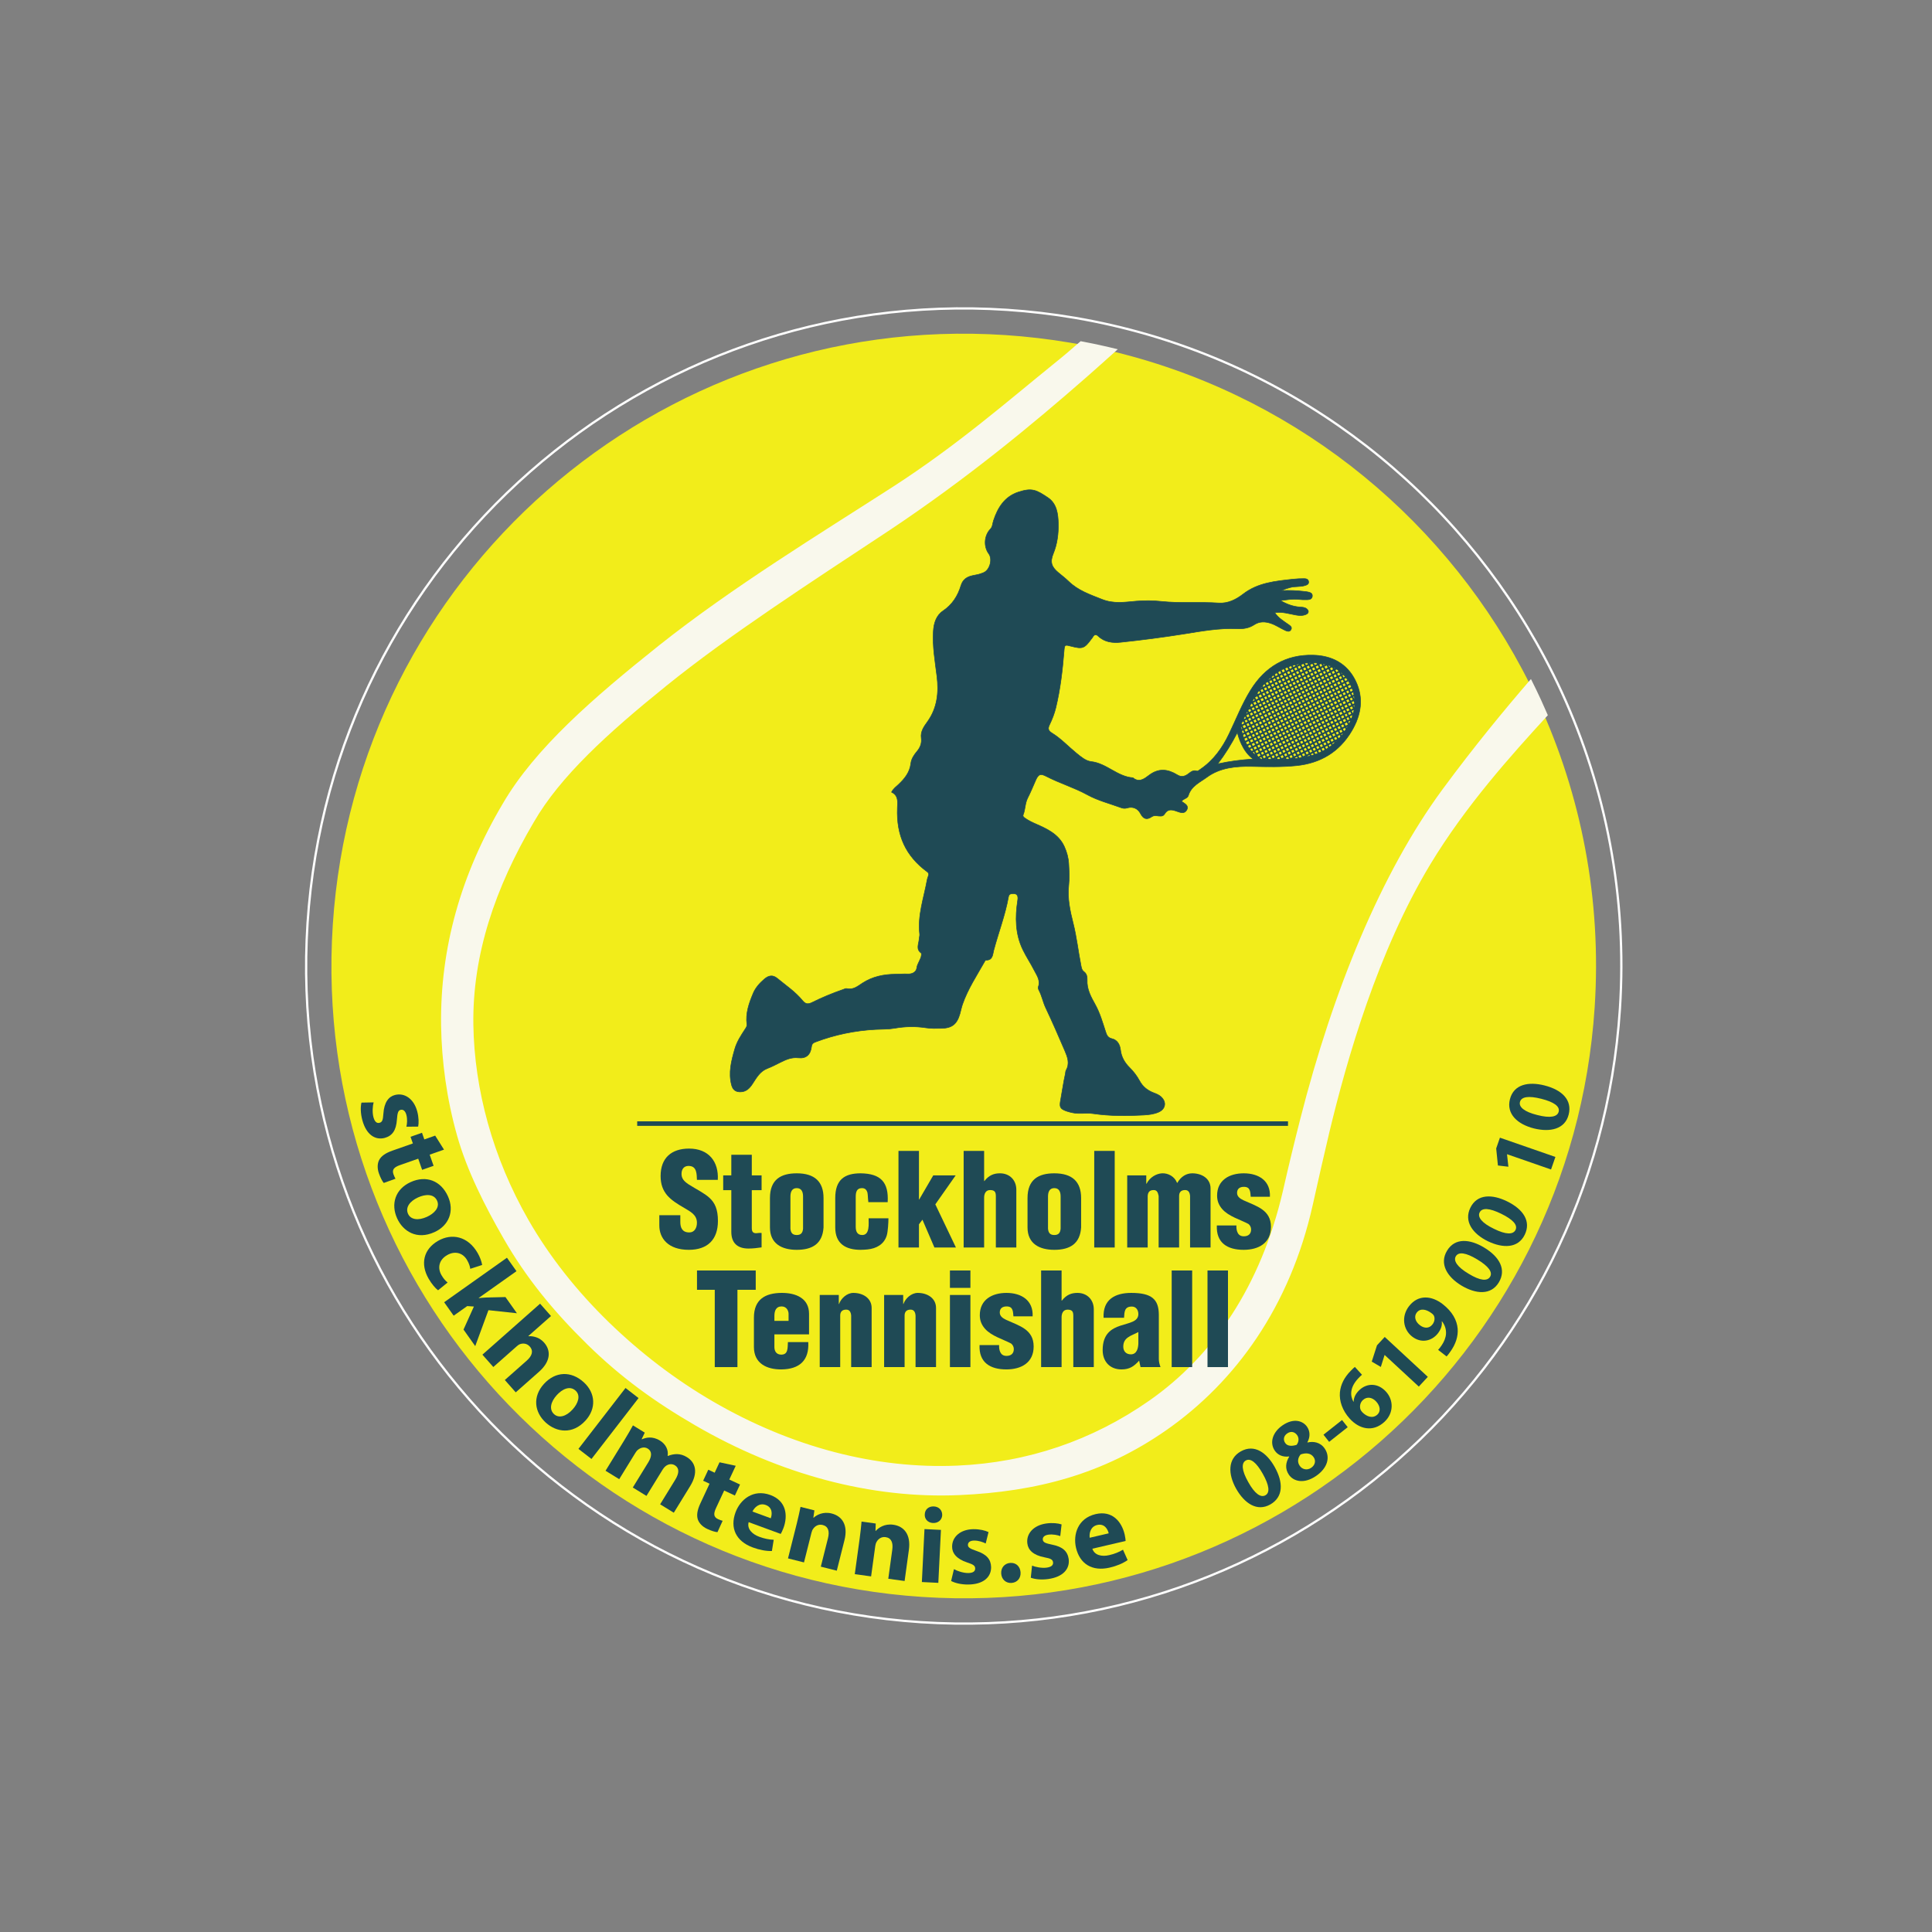<?xml version="1.0" encoding="UTF-8"?>
<svg width="852px" height="852px" viewBox="0 0 852 852" version="1.1" xmlns="http://www.w3.org/2000/svg" xmlns:xlink="http://www.w3.org/1999/xlink">
    <rect x="0" y="0" width="852" height="852" fill="#808080" stroke="none"/>
    <title>Group 6</title>
    <defs>
        <polygon id="path-1" points="0 583 583 583 583 0 0 0"></polygon>
        <polygon id="path-3" points="0 583 583 583 583 0 0 0"></polygon>
        <polygon id="path-5" points="0 583 583 583 583 0 0 0"></polygon>
        <polygon id="path-7" points="0 583 583 583 583 0 0 0"></polygon>
        <polygon id="path-9" points="0 583 583 583 583 0 0 0"></polygon>
        <polygon id="path-11" points="0 583 583 583 583 0 0 0"></polygon>
        <polygon id="path-13" points="0 583 583 583 583 0 0 0"></polygon>
        <polygon id="path-15" points="0 583 583 583 583 0 0 0"></polygon>
        <polygon id="path-17" points="0 583 583 583 583 0 0 0"></polygon>
        <polygon id="path-19" points="0 583 583 583 583 0 0 0"></polygon>
        <polygon id="path-21" points="0 583 583 583 583 0 0 0"></polygon>
        <polygon id="path-23" points="0 583 583 583 583 0 0 0"></polygon>
        <polygon id="path-25" points="0 583 583 583 583 0 0 0"></polygon>
    </defs>
    <g id="Loggor-skönhetsfabriken" stroke="none" stroke-width="1" fill="none" fill-rule="evenodd">
        <g id="Group-6">
            <rect id="Rectangle" x="0" y="0" width="852" height="852"></rect>
            <g id="sthlm-tennis-logo-ny" transform="translate(134, 134)">
                <g id="Group" transform="translate(1, 2)">
                    <path d="M308.247,11.762 C318.018,12.408 327.642,13.541 337.084,15.145 C342.421,16.052 347.702,17.116 352.925,18.316 C433.029,36.761 499.127,89.394 536.278,159.172 C538.854,163.998 541.281,168.913 543.569,173.9 C562.257,214.609 571.376,260.414 568.236,308.247 C558.159,461.914 425.418,578.317 271.763,568.239 C118.094,558.166 1.683,425.423 11.761,271.759 C21.837,118.094 154.584,1.684 308.247,11.762" id="Path" fill="#F2ED1A" fill-rule="nonzero"></path>
                    <path d="M308.977,0.632 C319.138,1.304 329.147,2.482 338.968,4.152 C344.519,5.093 350.011,6.2 355.443,7.449 C438.752,26.633 507.492,81.371 546.129,153.939 C548.807,158.958 551.333,164.069 553.713,169.255 C573.149,211.593 582.632,259.231 579.367,308.976 C568.884,468.79 430.834,589.85 271.033,579.367 C111.219,568.891 -9.848,430.84 0.632,271.03 C11.11,111.216 149.167,-9.848 308.977,0.632 L308.977,0.632 Z" id="Path" stroke="#FEFEFE"></path>
                </g>
                <g id="Group" transform="translate(61, 17)">
                    <path d="M487,164.306 C486.082,162.173 485.14,160.051 484.17,157.945 C482.839,155.052 481.459,152.183 480.031,149.341 C469.305,161.775 455.853,177.984 441.563,197.38 C414.545,234.064 393.295,286.04 378.901,342.572 C376.201,353.149 373.63,363.788 371.202,374.483 C361.427,416.423 340.343,447.332 312.154,467.049 C286.797,484.773 258.249,494.449 227.275,495.823 C191.236,497.422 153.868,487.627 119.213,467.508 C102.512,457.808 87.051,445.962 73.072,432.385 C58.83,418.532 46.829,403.301 37.588,387.203 C21.85,359.736 13.7,329.618 13.25,300.966 C12.782,269.968 22.898,240.307 39.968,211.295 C39.96,211.287 39.981,211.276 39.99,211.267 C39.999,211.259 40.005,211.241 40.014,211.235 C51.683,191.017 72.694,171.916 98.397,151.168 C126.005,128.821 161.606,105.816 197.118,82.334 C231.673,59.307 260.498,35.342 283.738,15.01 C288.471,10.85 292.845,6.936 296.9,3.279 C295.589,2.958 294.273,2.645 292.955,2.342 C289.235,1.488 285.485,0.707 281.709,0 C278.082,3.205 274.135,6.553 269.808,10.021 C249.757,26.23 227.4,45.805 198.95,64.147 C166.747,84.88 128.519,108.164 96.133,133.86 C66.708,157.311 41.303,179.406 27.216,203.551 C8.619,234.895 -0.413,267.338 0.015,301.162 C0.267,316.982 2.479,333.504 7.059,349.681 C11.431,365.164 19.202,380.474 27.545,394.992 C37.462,412.264 49.331,426.795 64.392,441.568 C79.132,456.031 94.068,466.823 111.859,477.147 C149.014,498.72 189.207,509.547 228.131,507.822 C262.018,506.322 291.387,498.617 319.131,479.23 C349.472,457.999 373.433,424.992 383.433,380.215 C385.827,369.479 388.244,358.758 390.776,348.091 C398.6,315.616 412.141,268.424 435.292,229.971 C450.976,203.993 471.085,181.691 487,164.306" id="Path" fill="#F9F8EC" fill-rule="nonzero"></path>
                    <path d="M487,164.306 C486.082,162.173 485.14,160.051 484.17,157.945 C482.839,155.052 481.459,152.183 480.031,149.341 C469.305,161.775 455.853,177.984 441.563,197.38 C414.545,234.064 393.295,286.04 378.901,342.572 C376.201,353.149 373.63,363.788 371.202,374.483 C361.427,416.423 340.343,447.332 312.154,467.049 C286.797,484.773 258.249,494.449 227.275,495.823 C191.236,497.422 153.868,487.627 119.213,467.508 C102.512,457.808 87.051,445.962 73.072,432.385 C58.83,418.532 46.829,403.301 37.588,387.203 C21.85,359.736 13.7,329.618 13.25,300.966 C12.782,269.968 22.898,240.307 39.968,211.295 C39.96,211.287 39.981,211.276 39.99,211.267 C39.999,211.259 40.005,211.241 40.014,211.235 C51.683,191.017 72.694,171.916 98.397,151.168 C126.005,128.821 161.606,105.816 197.118,82.334 C231.673,59.307 260.498,35.342 283.738,15.01 C288.471,10.85 292.845,6.936 296.9,3.279 C295.589,2.958 294.273,2.645 292.955,2.342 C289.235,1.488 285.485,0.707 281.709,0 C278.082,3.205 274.135,6.553 269.808,10.021 C249.757,26.23 227.4,45.805 198.95,64.147 C166.747,84.88 128.519,108.164 96.133,133.86 C66.708,157.311 41.303,179.406 27.216,203.551 C8.619,234.895 -0.413,267.338 0.015,301.162 C0.267,316.982 2.479,333.504 7.059,349.681 C11.431,365.164 19.202,380.474 27.545,394.992 C37.462,412.264 49.331,426.795 64.392,441.568 C79.132,456.031 94.068,466.823 111.859,477.147 C149.014,498.72 189.207,509.547 228.131,507.822 C262.018,506.322 291.387,498.617 319.131,479.23 C349.472,457.999 373.433,424.992 383.433,380.215 C385.827,369.479 388.244,358.758 390.776,348.091 C398.6,315.616 412.141,268.424 435.292,229.971 C450.976,203.993 471.085,181.691 487,164.306 Z" id="Path" stroke="#F9F8EC"></path>
                </g>
                <g id="Group">
                    <g transform="translate(25.106, 343.941)" fill="#1F4A55" fill-rule="nonzero">
                        <path d="M5.663,8.205 C5.225,9.708 5.018,12.633 5.574,14.712 C6.142,16.837 7.117,17.516 8.271,17.208 C9.427,16.897 9.793,16.056 9.966,13.189 C10.287,8.105 12.345,5.623 15.037,4.952 C19.239,3.828 23.391,6.576 24.886,12.165 C25.591,14.796 25.621,17.313 25.3,18.884 L20.117,18.935 C20.399,17.771 20.619,15.633 20.099,13.694 C19.642,11.986 18.689,11.201 17.535,11.509 C16.473,11.794 16.154,12.82 15.926,15.851 C15.598,20.54 13.909,22.924 10.596,23.86 C6.394,24.986 2.41,22.488 0.678,16.023 C-0.113,13.066 -0.172,10.262 0.294,8.306 L5.663,8.205 Z" id="Path"></path>
                        <path d="M36.694,29.042 L30.379,31.26 L32.104,36.178 L27.053,37.951 L25.327,33.033 L17.342,35.837 C14.68,36.771 13.684,37.83 14.413,39.905 C14.713,40.763 15.041,41.408 15.306,41.872 L10.134,43.738 C9.456,42.963 8.66,41.419 7.979,39.478 C7.204,37.267 7.321,35.149 8.069,33.671 C8.934,31.948 10.832,30.572 13.945,29.48 L22.967,26.312 L21.936,23.38 L26.99,21.605 L28.019,24.539 L32.801,22.858 L36.694,29.042 Z" id="Path"></path>
                        <path d="M25.27,50.106 C21.612,51.765 19.561,54.534 20.846,57.364 C22.011,59.933 25.331,60.42 29.161,58.682 C32.341,57.241 35.009,54.56 33.646,51.555 C32.203,48.378 28.404,48.684 25.27,50.106 M32.481,65.42 C24.688,68.955 18.608,65.045 16.021,59.342 C13.196,53.117 15.115,46.471 21.996,43.35 C28.875,40.229 35.326,42.761 38.428,49.597 C41.389,56.128 38.881,62.517 32.481,65.42" id="Shape"></path>
                        <path d="M34.079,91.063 C32.938,90.233 31.305,88.359 29.918,85.958 C26.143,79.414 27.705,72.939 34.083,69.259 C40.004,65.842 47.191,67.104 51.539,74.64 C52.495,76.297 53.258,78.288 53.526,79.899 L48.271,81.605 C48.172,80.669 47.818,79.383 46.863,77.727 C44.95,74.414 41.347,73.622 38.058,75.574 C34.331,77.725 33.818,81.333 35.586,84.398 C36.447,85.889 37.364,86.905 38.287,87.642 L34.079,91.063 Z" id="Path"></path>
                        <path d="M52,94.444 L52.056,94.522 C53.139,94.399 54.252,94.312 55.324,94.256 L63.796,94.056 L68.854,101.193 L56.292,99.841 L50.469,115.686 L45.301,108.391 L49.88,98.232 L46.929,98.038 L40.961,102.267 L36.759,96.338 L64.456,76.712 L68.658,82.641 L52,94.444 Z" id="Path"></path>
                        <path d="M79.066,96.974 L83.88,102.418 L73.887,111.253 L73.949,111.327 C75.209,111.234 76.415,111.443 77.64,111.892 C78.768,112.299 79.937,113.117 80.823,114.12 C83.895,117.593 83.839,122.366 78.574,127.021 L68.331,136.078 L63.516,130.633 L73.151,122.116 C75.444,120.088 76.322,117.907 74.517,115.865 C73.25,114.433 71.527,114.361 70.214,114.821 C69.728,114.996 69.23,115.371 68.837,115.718 L58.45,124.902 L53.635,119.458 L79.066,96.974 Z" id="Path"></path>
                        <path d="M86.436,137.287 C83.733,140.259 82.946,143.613 85.245,145.703 C87.331,147.601 90.573,146.736 93.403,143.624 C95.752,141.042 97.143,137.524 94.701,135.305 C92.119,132.956 88.752,134.739 86.436,137.287 M99.119,148.497 C93.36,154.829 86.231,153.643 81.596,149.431 C76.538,144.83 75.673,137.966 80.754,132.378 C85.836,126.789 92.764,126.562 98.316,131.612 C103.622,136.437 103.847,143.298 99.119,148.497" id="Shape"></path>
                        <polygon id="Path" points="116.742 134.154 122.49 138.599 101.732 165.453 95.982 161.01"></polygon>
                        <path d="M116.275,157.092 C117.803,154.607 119.023,152.44 120.018,150.639 L125.231,153.844 L123.864,156.706 L123.987,156.782 C125.617,156.046 128.52,155.248 131.941,157.351 C134.508,158.93 135.744,161.484 135.321,164.087 L135.403,164.137 C136.762,163.57 138.16,163.306 139.445,163.313 C140.947,163.337 142.368,163.762 143.835,164.663 C147.663,167.016 148.901,171.483 145.247,177.428 L138.035,189.16 L132.008,185.452 L138.669,174.62 C140.446,171.727 140.535,169.482 138.539,168.255 C137.114,167.379 135.496,167.73 134.361,168.66 C133.924,169.009 133.443,169.609 133.141,170.099 L125.98,181.746 L119.953,178.041 L126.812,166.883 C128.365,164.357 128.52,162.094 126.566,160.893 C124.977,159.916 123.29,160.563 122.298,161.357 C121.793,161.719 121.403,162.265 121.101,162.752 L113.965,174.361 L107.937,170.655 L116.275,157.092 Z" id="Path"></path>
                        <path d="M165.343,168.457 L162.515,174.525 L167.239,176.725 L164.976,181.58 L160.253,179.378 L156.679,187.048 C155.486,189.604 155.549,191.058 157.542,191.986 C158.365,192.37 159.056,192.587 159.571,192.721 L157.293,197.725 C156.265,197.669 154.604,197.158 152.74,196.289 C150.616,195.301 149.183,193.735 148.648,192.167 C148.021,190.344 148.364,188.025 149.757,185.036 L153.797,176.369 L150.98,175.056 L153.243,170.202 L156.06,171.514 L158.199,166.922 L165.343,168.457 Z" id="Path"></path>
                        <path d="M180.8,191.603 C181.41,189.942 181.714,186.896 178.574,185.742 C175.701,184.688 173.578,186.86 172.722,188.635 L180.8,191.603 Z M171.053,193.317 C170.237,196.227 172.526,198.596 175.712,199.767 C178.045,200.625 180.045,201.003 182.098,201.095 L181.298,206.048 C178.725,206.121 175.822,205.563 172.86,204.475 C165.412,201.738 162.731,195.863 165.255,188.997 C167.3,183.432 173.013,178.555 180.642,181.357 C187.732,183.963 188.396,190.472 186.401,195.902 C185.972,197.068 185.459,198.052 185.187,198.511 L171.053,193.317 Z" id="Shape"></path>
                        <path d="M192.287,193.865 C192.998,191.037 193.512,188.602 193.921,186.585 L200.041,188.125 L199.583,191.313 L199.724,191.35 C201.011,190.144 203.878,188.55 207.635,189.495 C212.271,190.662 214.977,194.596 213.297,201.272 L209.913,214.719 L202.866,212.946 L206.028,200.381 C206.764,197.459 206.246,195.209 203.695,194.568 C201.749,194.077 200.25,195.129 199.46,196.311 C199.169,196.682 198.902,197.355 198.738,198.004 L195.449,211.078 L188.402,209.305 L192.287,193.865 Z" id="Path"></path>
                        <path d="M220.009,200.48 C220.405,197.59 220.649,195.113 220.832,193.064 L227.085,193.923 L226.982,197.141 L227.124,197.16 C228.272,195.823 230.946,193.921 234.784,194.449 C239.52,195.098 242.643,198.711 241.707,205.531 L239.822,219.269 L232.622,218.281 L234.384,205.445 C234.794,202.46 234.031,200.281 231.425,199.923 C229.436,199.649 228.065,200.862 227.409,202.123 C227.161,202.523 226.967,203.221 226.876,203.884 L225.045,217.242 L217.845,216.254 L220.009,200.48 Z" id="Path"></path>
                        <path d="M256.399,190.252 C256.3,192.258 254.693,193.807 252.306,193.688 C250.013,193.576 248.565,191.876 248.712,189.872 C248.768,187.769 250.373,186.268 252.713,186.385 C255.054,186.499 256.456,188.149 256.399,190.252 L256.399,190.252 Z M247.431,219.727 L248.583,196.376 L255.841,196.734 L254.689,220.085 L247.431,219.727 Z" id="Shape"></path>
                        <path d="M261.578,214.043 C262.924,214.843 265.704,215.775 267.857,215.755 C270.055,215.736 270.956,214.964 270.945,213.769 C270.935,212.572 270.214,212.005 267.479,211.122 C262.637,209.539 260.75,206.927 260.773,204.153 C260.734,199.803 264.434,196.47 270.216,196.418 C272.943,196.395 275.387,196.994 276.827,197.7 L275.581,202.73 C274.524,202.167 272.509,201.418 270.501,201.438 C268.732,201.453 267.736,202.18 267.744,203.375 C267.755,204.472 268.67,205.04 271.547,206.017 C276.006,207.507 277.891,209.738 277.968,213.18 C278.007,217.531 274.595,220.764 267.902,220.824 C264.841,220.85 262.111,220.205 260.333,219.265 L261.578,214.043 Z" id="Path"></path>
                        <path d="M282.42,216.043 C282.234,213.468 283.863,211.481 286.391,211.298 C288.918,211.115 290.765,212.803 290.955,215.426 C291.138,217.954 289.555,219.937 286.982,220.124 C284.501,220.303 282.603,218.571 282.42,216.043" id="Path"></path>
                        <path d="M296.025,212.486 C297.464,213.107 300.341,213.674 302.472,213.379 C304.651,213.077 305.445,212.194 305.281,211.01 C305.117,209.826 304.327,209.356 301.504,208.829 C296.498,207.883 294.289,205.534 293.957,202.781 C293.359,198.472 296.599,194.693 302.33,193.897 C305.028,193.524 307.53,193.804 309.049,194.317 L308.46,199.466 C307.338,199.043 305.244,198.562 303.255,198.836 C301.504,199.08 300.607,199.928 300.773,201.112 C300.924,202.201 301.901,202.645 304.88,203.245 C309.495,204.151 311.65,206.12 312.17,209.524 C312.767,213.834 309.797,217.479 303.167,218.398 C300.136,218.818 297.345,218.529 295.462,217.824 L296.025,212.486 Z" id="Path"></path>
                        <path d="M329.827,198.247 C329.426,196.524 328.007,193.81 324.748,194.572 C321.769,195.266 321.186,198.249 321.445,200.201 L329.827,198.247 Z M322.621,205.033 C323.537,207.912 326.751,208.635 330.056,207.865 C332.478,207.3 334.357,206.519 336.125,205.469 L338.174,210.048 C336.063,211.521 333.332,212.649 330.258,213.365 C322.53,215.166 317.065,211.728 315.404,204.604 C314.058,198.829 316.156,191.617 324.07,189.77 C331.428,188.055 335.556,193.131 336.87,198.765 C337.152,199.977 337.262,201.079 337.288,201.614 L322.621,205.033 Z" id="Shape"></path>
                        <path d="M391.378,175.665 C394.26,180.855 396.9,182.613 398.947,181.459 C400.994,180.302 400.655,177.108 397.759,171.974 C394.94,166.977 392.375,164.947 390.259,166.142 C388.316,167.238 388.387,170.445 391.378,175.665 M402.994,168.929 C406.93,175.902 406.82,182.276 401.061,185.527 C395.231,188.816 389.707,185.026 386.07,178.661 C382.388,172.138 382.248,165.4 388.076,162.111 C394.113,158.705 399.508,162.751 402.994,168.929" id="Shape"></path>
                        <path d="M420.22,164.689 C418.936,162.814 416.79,162.644 414.459,163.468 C413.13,165.053 412.988,166.891 414.044,168.435 C415.071,170.004 417.245,170.638 419.118,169.354 C420.893,168.14 421.255,166.201 420.22,164.689 M407.664,158.414 C408.656,159.862 410.6,159.881 412.67,159.236 C413.596,158.119 413.893,156.369 412.97,155.021 C412.071,153.708 410.414,152.91 408.572,154.172 C406.864,155.343 406.741,157.066 407.664,158.414 M409.288,172.417 C407.533,169.855 407.796,167.066 409.431,164.449 L409.364,164.35 C406.573,164.717 404.36,163.673 403.076,161.799 C400.6,158.183 402.211,153.555 406.484,150.628 C411.48,147.207 415.533,148.68 417.31,151.277 C418.572,153.117 418.824,155.602 417.442,158.093 L417.508,158.192 C420.118,157.562 423.175,158.078 425.066,160.839 C427.724,164.717 426.248,169.542 421.285,172.941 C415.861,176.656 411.268,175.31 409.288,172.417" id="Shape"></path>
                        <polygon id="Path" points="432.726 148.281 435.222 151.436 427.034 157.911 424.539 154.754"></polygon>
                        <path d="M447.804,140.158 C446.197,138.389 443.861,137.712 441.944,139.452 C440.734,140.55 440.402,142.198 440.842,143.574 C440.939,143.917 441.2,144.325 441.683,144.856 C443.62,146.81 446.253,147.755 448.29,145.906 C449.881,144.461 449.573,142.105 447.804,140.158 L447.804,140.158 Z M441.521,128.318 C440.993,128.745 440.488,129.256 439.834,129.957 C436.146,133.898 436.226,137.541 437.759,140.238 L437.848,140.158 C437.908,138.326 438.726,136.562 440.525,134.927 C443.741,132.009 448.516,131.815 452.133,135.796 C455.587,139.601 455.507,145.38 451.348,149.157 C446.245,153.79 440.283,152.263 436.131,147.69 C432.863,144.092 431.459,139.877 431.783,136.085 C432.119,132.604 433.739,129.412 436.614,126.532 C437.386,125.721 437.917,125.24 438.387,124.867 L441.521,128.318 Z" id="Shape"></path>
                        <polygon id="Path" points="451.52 119.596 451.467 119.654 449.834 124.876 445.826 122.521 448.143 115.327 451.553 111.643 470.555 129.24 466.576 133.536"></polygon>
                        <path d="M467.082,106.483 C468.844,107.851 471.088,108.079 472.602,106.129 C473.605,104.839 473.685,103.437 473.303,102.434 C473.141,102.059 472.899,101.718 472.302,101.255 C470.13,99.568 467.356,98.725 465.669,100.897 C464.399,102.534 464.919,104.852 467.082,106.483 L467.082,106.483 Z M475.093,117.343 C475.619,116.796 476.036,116.261 476.704,115.266 C477.735,113.746 478.475,111.949 478.574,110.262 C478.689,108.232 478.05,106.323 476.801,104.749 L476.698,104.82 C476.933,106.466 476.441,108.202 475,110.059 C472.311,113.519 467.615,114.565 463.65,111.485 C459.656,108.383 458.78,102.557 462.274,98.058 C466.355,92.804 472.313,93.444 477.097,97.159 C481.344,100.459 483.408,104.231 483.719,108.053 C483.967,111.373 482.864,114.805 480.522,118.081 C479.95,118.948 479.284,119.742 478.837,120.251 L475.093,117.343 Z" id="Shape"></path>
                        <path d="M488.576,83.791 C493.643,86.884 496.805,87.113 498.017,85.098 C499.229,83.084 497.359,80.471 492.306,77.434 C487.39,74.477 484.159,73.975 482.906,76.058 C481.756,77.969 483.4,80.724 488.576,83.791 M495.36,72.204 C502.221,76.33 505.271,81.93 501.861,87.596 C498.412,93.333 491.738,92.758 485.436,89.015 C479.017,85.154 475.572,79.363 479.021,73.627 C482.593,67.687 489.282,68.548 495.36,72.204" id="Shape"></path>
                        <path d="M499.718,63.959 C505.034,66.597 508.207,66.55 509.236,64.436 C510.267,62.324 508.177,59.885 502.878,57.301 C497.722,54.784 494.459,54.568 493.393,56.751 C492.414,58.757 494.293,61.358 499.718,63.959 M505.462,51.822 C512.659,55.334 516.184,60.644 513.285,66.589 C510.349,72.604 503.65,72.615 497.045,69.438 C490.313,66.153 486.375,60.687 489.31,54.671 C492.35,48.44 499.088,48.714 505.462,51.822" id="Shape"></path>
                        <polygon id="Path" points="505.512 31.067 505.486 31.142 506.086 36.58 501.468 36.032 500.704 28.513 502.352 23.77 526.816 32.264 524.896 37.797"></polygon>
                        <path d="M518.855,13.783 C524.601,15.269 527.694,14.57 528.268,12.29 C528.841,10.011 526.294,8.054 520.576,6.615 C515.013,5.216 511.776,5.675 511.183,8.033 C510.637,10.196 513.012,12.353 518.855,13.783 M521.976,0.725 C529.743,2.679 534.286,7.148 532.672,13.563 C531.039,20.053 524.487,21.445 517.367,19.695 C510.104,17.866 505.126,13.328 506.759,6.835 C508.45,0.114 515.1,-1.007 521.976,0.725" id="Shape"></path>
                    </g>
                    <path d="M166.016,401.886 L166.016,404.897 C166.016,407.338 166.812,409.497 169.991,409.497 C172.321,409.497 173.343,407.397 173.343,405.238 C173.343,401.659 170.39,400.296 167.776,398.704 C164.709,396.944 162.097,395.294 160.221,393.137 C158.404,390.978 157.324,388.364 157.324,384.615 C157.324,376.606 162.153,372.516 169.879,372.516 C178.57,372.516 183.002,378.31 182.547,386.319 L173.343,386.319 C173.231,383.821 173.343,380.413 170.05,380.184 C168.005,380.014 166.812,381.151 166.584,383.025 C166.301,385.581 167.606,386.888 169.595,388.251 C173.343,390.637 176.581,392.115 178.913,394.274 C181.24,396.433 182.603,399.271 182.603,404.442 C182.603,412.623 178.058,417.165 169.765,417.165 C160.62,417.165 156.757,412.053 156.757,406.428 L156.757,401.886 L166.016,401.886 Z" id="Path" fill="#1F4A55" fill-rule="nonzero"></path>
                    <path d="M184.926,390.865 L184.926,384.332 L188.505,384.332 L188.505,375.244 L197.538,375.244 L197.538,384.332 L201.856,384.332 L201.856,390.865 L197.538,390.865 L197.538,407.625 C197.538,409.441 198.332,409.838 199.527,409.838 C200.549,409.669 200.89,409.725 201.856,409.725 L201.856,416.086 C199.923,416.371 198.049,416.6 196.06,416.6 C191.175,416.6 188.505,414.098 188.505,409.27 L188.505,390.865 L184.926,390.865 Z" id="Path" fill="#1F4A55" fill-rule="nonzero"></path>
                    <path d="M214.575,407.851 C214.745,409.669 215.483,410.634 217.359,410.634 C219.234,410.634 219.971,409.669 220.142,407.851 L220.142,393.648 C220.142,391.603 219.46,389.955 217.359,389.955 C215.256,389.955 214.575,391.603 214.575,393.648 L214.575,407.851 Z M205.544,394.329 C205.544,386.15 210.371,383.424 217.359,383.424 C225.312,383.424 229.175,387.172 229.175,394.329 L229.175,407.282 C228.72,414.497 224.233,417.165 217.359,417.165 C210.882,417.165 205.544,414.553 205.544,407.282 L205.544,394.329 Z" id="Shape" fill="#1F4A55" fill-rule="nonzero"></path>
                    <path d="M248.937,396.148 L248.881,395.578 C248.711,394.388 248.767,393.137 248.538,391.944 C248.141,390.637 247.459,389.955 246.096,389.955 C243.769,389.955 243.37,391.774 243.37,393.818 L243.37,406.941 C243.37,408.93 243.937,410.634 246.267,410.634 C249.619,410.634 249.051,405.634 249.051,403.249 L257.798,403.249 C257.798,405.123 257.571,409.1 257.06,410.804 C255.867,414.782 252.459,416.598 248.538,416.997 C247.686,417.051 246.892,417.165 245.529,417.165 C239.052,417.165 234.337,414.553 234.337,407.282 L234.337,394.33 C234.337,386.15 238.541,383.424 245.529,383.424 C254.448,383.536 257.968,387.399 257.459,396.148 L248.937,396.148 Z" id="Path" fill="#1F4A55" fill-rule="nonzero"></path>
                    <polygon id="Path" fill="#1F4A55" fill-rule="nonzero" points="262.223 416.144 262.223 373.538 271.256 373.538 271.256 394.956 271.368 394.956 277.561 384.331 287.446 384.331 278.471 397.113 287.561 416.144 278.072 416.144 272.79 403.875 271.256 405.92 271.256 416.144"></polygon>
                    <path d="M299.994,386.831 L300.108,386.831 C302.209,384.163 304.424,383.423 306.982,383.423 C311.356,383.423 314.195,386.546 314.195,390.638 L314.195,416.144 L305.164,416.144 L305.164,393.533 C305.164,391.717 304.709,390.809 302.606,390.809 C300.619,390.809 299.994,392.569 299.994,394.158 L299.994,416.144 L290.962,416.144 L290.962,373.538 L299.994,373.538 L299.994,386.831 Z" id="Path" fill="#1F4A55" fill-rule="nonzero"></path>
                    <path d="M328.163,407.851 C328.334,409.669 329.074,410.634 330.948,410.634 C332.822,410.634 333.56,409.669 333.73,407.851 L333.73,393.648 C333.73,391.603 333.051,389.955 330.948,389.955 C328.845,389.955 328.163,391.603 328.163,393.648 L328.163,407.851 Z M319.132,394.329 C319.132,386.15 323.962,383.424 330.948,383.424 C338.901,383.424 342.764,387.172 342.764,394.329 L342.764,407.282 C342.309,414.497 337.822,417.165 330.948,417.165 C324.471,417.165 319.132,414.553 319.132,407.282 L319.132,394.329 Z" id="Shape" fill="#1F4A55" fill-rule="nonzero"></path>
                    <g id="Clipped">
                        <mask id="mask-2" fill="white">
                            <use xlink:href="#path-1"></use>
                        </mask>
                        <g id="Path"></g>
                        <polygon id="Path" fill="#1F4A55" fill-rule="nonzero" mask="url(#mask-2)" points="348.552 416.144 357.583 416.144 357.583 373.538 348.552 373.538"></polygon>
                    </g>
                    <g id="Clipped">
                        <mask id="mask-4" fill="white">
                            <use xlink:href="#path-3"></use>
                        </mask>
                        <g id="Path"></g>
                        <path d="M371.498,384.331 L371.498,388.024 L371.612,388.024 C373.088,385.127 375.93,383.593 378.372,383.423 C381.269,383.252 384.051,384.956 385.076,387.627 L385.19,387.627 C386.836,384.786 389.221,383.423 391.777,383.423 C396.039,383.423 399.846,385.752 399.846,390.068 L399.846,416.144 L390.813,416.144 L390.813,393.423 C390.699,391.943 390.132,390.694 388.428,390.808 C386.836,390.864 385.984,391.772 385.984,393.423 L385.984,416.144 L376.951,416.144 L376.951,393.423 C376.666,392.057 376.327,390.808 374.792,390.808 C372.975,390.808 372.238,391.716 372.123,393.423 L372.123,416.144 L363.092,416.144 L363.092,384.331 L371.498,384.331 Z" id="Path" fill="#1F4A55" fill-rule="nonzero" mask="url(#mask-4)"></path>
                    </g>
                    <g id="Clipped">
                        <mask id="mask-6" fill="white">
                            <use xlink:href="#path-5"></use>
                        </mask>
                        <g id="Path"></g>
                        <path d="M417.558,393.761 C417.444,392.683 417.444,391.602 417.049,390.75 C416.706,389.954 416.025,389.389 414.547,389.389 C412.787,389.389 411.538,390.183 411.538,392.057 C411.538,393.761 412.957,394.615 414.321,395.295 C420.172,397.965 426.479,399.499 426.479,407.055 C426.479,414.155 421.08,417.166 414.435,417.166 C407.276,417.166 402.278,414.099 402.619,406.429 L411.253,406.429 C411.197,407.51 411.312,408.702 411.823,409.669 C412.276,410.577 413.128,411.202 414.491,411.202 C416.424,411.202 417.729,410.236 417.729,408.189 C417.729,407.225 417.276,406.315 416.536,405.75 C412.901,403.817 407.845,402.454 405.005,399.214 C403.471,397.454 402.734,395.58 402.734,393.252 C402.734,386.376 408.186,383.423 414.491,383.423 C421.08,383.423 426.365,386.717 426.024,393.761 L417.558,393.761 Z" id="Path" fill="#1F4A55" fill-rule="nonzero" mask="url(#mask-6)"></path>
                    </g>
                    <g id="Clipped">
                        <mask id="mask-8" fill="white">
                            <use xlink:href="#path-7"></use>
                        </mask>
                        <g id="Path"></g>
                        <polygon id="Path" fill="#1F4A55" fill-rule="nonzero" mask="url(#mask-8)" points="173.369 426.276 199.271 426.276 199.271 434.798 191.206 434.798 191.206 468.882 181.207 468.882 181.207 434.798 173.369 434.798"></polygon>
                    </g>
                    <g id="Clipped">
                        <mask id="mask-10" fill="white">
                            <use xlink:href="#path-9"></use>
                        </mask>
                        <g id="Path"></g>
                        <path d="M213.753,448.488 L213.753,445.364 C213.753,444.228 213.015,442.127 210.686,442.127 C208.13,442.127 207.504,444.172 207.504,446.385 L207.504,448.488 L213.753,448.488 Z M207.504,454.454 L207.504,460.021 C207.504,461.781 208.3,463.259 210.289,463.371 C213.639,463.541 213.298,460.532 213.468,457.862 L222.443,457.862 C222.898,466.043 218.468,469.792 210.628,469.904 C204.153,469.96 198.473,467.292 198.473,460.021 L198.473,447.068 C198.473,438.887 203.641,436.219 210.628,436.161 C216.935,436.105 222.784,438.49 222.784,445.364 L222.784,454.454 L207.504,454.454 Z" id="Shape" fill="#1F4A55" fill-rule="nonzero" mask="url(#mask-10)"></path>
                    </g>
                    <g id="Clipped">
                        <mask id="mask-12" fill="white">
                            <use xlink:href="#path-11"></use>
                        </mask>
                        <g id="Path"></g>
                        <path d="M235.902,437.071 L235.902,441.046 L236.016,441.046 C236.868,438.605 239.48,436.161 242.321,436.161 C246.581,436.161 250.388,438.49 250.388,442.806 L250.388,468.882 L241.355,468.882 L241.355,446.158 C241.242,444.681 240.673,443.432 238.969,443.546 C237.379,443.602 236.527,444.51 236.527,446.158 L236.527,468.882 L227.494,468.882 L227.494,437.071 L235.902,437.071 Z" id="Path" fill="#1F4A55" fill-rule="nonzero" mask="url(#mask-12)"></path>
                    </g>
                    <g id="Clipped">
                        <mask id="mask-14" fill="white">
                            <use xlink:href="#path-13"></use>
                        </mask>
                        <g id="Path"></g>
                        <path d="M264.299,437.071 L264.299,441.046 L264.413,441.046 C265.265,438.605 267.877,436.161 270.718,436.161 C274.978,436.161 278.785,438.49 278.785,442.806 L278.785,468.882 L269.752,468.882 L269.752,446.158 C269.639,444.681 269.07,443.432 267.366,443.546 C265.776,443.602 264.924,444.51 264.924,446.158 L264.924,468.882 L255.891,468.882 L255.891,437.071 L264.299,437.071 Z" id="Path" fill="#1F4A55" fill-rule="nonzero" mask="url(#mask-14)"></path>
                    </g>
                    <g id="Clipped">
                        <mask id="mask-16" fill="white">
                            <use xlink:href="#path-15"></use>
                        </mask>
                        <g id="Path"></g>
                        <path d="M284.914,468.882 L293.945,468.882 L293.945,437.071 L284.914,437.071 L284.914,468.882 Z M284.914,433.946 L293.945,433.946 L293.945,426.275 L284.914,426.275 L284.914,433.946 Z" id="Shape" fill="#1F4A55" fill-rule="nonzero" mask="url(#mask-16)"></path>
                    </g>
                    <g id="Clipped">
                        <mask id="mask-18" fill="white">
                            <use xlink:href="#path-17"></use>
                        </mask>
                        <g id="Path"></g>
                        <path d="M312.915,446.499 C312.801,445.421 312.801,444.342 312.404,443.488 C312.063,442.692 311.382,442.127 309.904,442.127 C308.142,442.127 306.893,442.921 306.893,444.795 C306.893,446.499 308.315,447.353 309.676,448.033 C315.527,450.703 321.834,452.237 321.834,459.793 C321.834,466.893 316.438,469.904 309.79,469.904 C302.633,469.904 297.636,466.837 297.974,459.167 L306.611,459.167 C306.552,460.248 306.667,461.441 307.178,462.407 C307.633,463.315 308.483,463.94 309.848,463.94 C311.779,463.94 313.086,462.974 313.086,460.927 C313.086,459.963 312.631,459.053 311.891,458.488 C308.256,456.555 303.201,455.192 300.362,451.952 C298.826,450.192 298.089,448.318 298.089,445.99 C298.089,439.114 303.541,436.161 309.848,436.161 C316.438,436.161 321.72,439.455 321.379,446.499 L312.915,446.499 Z" id="Path" fill="#1F4A55" fill-rule="nonzero" mask="url(#mask-18)"></path>
                    </g>
                    <g id="Clipped">
                        <mask id="mask-20" fill="white">
                            <use xlink:href="#path-19"></use>
                        </mask>
                        <g id="Path"></g>
                        <path d="M334.154,439.569 L334.268,439.569 C336.369,436.901 338.586,436.161 341.14,436.161 C345.517,436.161 348.355,439.284 348.355,443.376 L348.355,468.882 L339.322,468.882 L339.322,446.271 C339.322,444.455 338.871,443.547 336.768,443.547 C334.779,443.547 334.154,445.307 334.154,446.896 L334.154,468.882 L325.123,468.882 L325.123,426.276 L334.154,426.276 L334.154,439.569 Z" id="Path" fill="#1F4A55" fill-rule="nonzero" mask="url(#mask-20)"></path>
                    </g>
                    <g id="Clipped">
                        <mask id="mask-22" fill="white">
                            <use xlink:href="#path-21"></use>
                        </mask>
                        <g id="Path"></g>
                        <path d="M368.006,453.429 C366.187,454.396 364.595,454.909 363.461,455.759 C362.324,456.555 361.358,457.691 361.358,459.851 C361.358,461.837 362.553,463.259 364.71,463.259 C367.38,463.259 367.95,460.476 368.006,458.429 L368.006,453.429 Z M368.344,466.043 C366.073,468.541 364.143,469.904 360.564,469.904 C355.452,469.904 352.269,466.438 352.269,461.384 C352.269,454.169 356.188,451.896 360.165,450.591 C364.086,449.284 368.006,448.887 368.006,445.477 C368.006,443.717 366.981,442.183 365.165,442.183 C361.869,442.183 361.869,444.454 361.699,447.125 L352.668,447.125 C352.497,443.147 353.688,440.423 355.905,438.661 C358.12,436.901 361.244,436.161 364.88,436.161 C373.799,436.161 377.037,438.887 377.037,445.876 L377.037,465.359 C377.037,466.552 377.377,467.747 377.774,468.882 L368.97,468.882 L368.344,466.043 Z" id="Shape" fill="#1F4A55" fill-rule="nonzero" mask="url(#mask-22)"></path>
                    </g>
                    <g id="Clipped">
                        <mask id="mask-24" fill="white">
                            <use xlink:href="#path-23"></use>
                        </mask>
                        <g id="Path"></g>
                        <polygon id="Path" fill="#1F4A55" fill-rule="nonzero" mask="url(#mask-24)" points="382.709 468.882 391.74 468.882 391.74 426.275 382.709 426.275"></polygon>
                    </g>
                    <g id="Clipped">
                        <mask id="mask-26" fill="white">
                            <use xlink:href="#path-25"></use>
                        </mask>
                        <g id="Path"></g>
                        <polygon id="Path" fill="#1F4A55" fill-rule="nonzero" mask="url(#mask-26)" points="398.5 468.882 407.531 468.882 407.531 426.275 398.5 426.275"></polygon>
                    </g>
                </g>
                <line x1="147" y1="361.5" x2="434" y2="361.5" id="Path" stroke="#1F4A55" stroke-width="2"></line>
                <g id="Group" transform="translate(188, 82)">
                    <path d="M271.89,105.125 C267.003,113.237 259.834,117.347 249.879,118.457 C244.895,119.012 239.588,118.87 235.21,118.802 C234.668,118.793 234.547,118.791 234.192,118.771 C232.184,117.756 226.478,113.87 225.129,103.838 L225.344,103.283 C227.352,98.91 229.427,94.387 231.986,90.305 C237.917,80.84 246.3,76.125 256.902,76.293 C257.027,76.295 257.154,76.297 257.281,76.299 C264.986,76.504 270.446,79.738 273.511,85.914 C276.537,92.007 276.008,98.293 271.89,105.125 M214.99,120.872 C218.246,116.622 221.027,112.135 223.676,107.033 C224.061,108.714 225.837,115.303 230.634,118.728 C225.32,119.07 220.181,119.718 214.99,120.872 M275.794,84.244 C272.015,76.506 265.259,73.138 257.145,72.921 C245.069,72.598 235.851,78.077 229.451,88.446 C225.697,94.529 223.099,101.206 220.019,107.634 C217.052,113.82 213.199,119.251 207.496,123.15 C206.966,123.51 206.245,124.177 205.845,124.035 C204.052,123.398 202.963,124.622 201.781,125.444 C200.256,126.507 198.85,126.733 197.208,125.726 C193.028,123.165 188.995,122.63 184.697,125.896 C182.797,127.34 180.352,129.322 177.61,126.983 C170.766,126.524 165.994,120.611 159.161,119.849 C156.806,119.587 154.637,117.721 152.655,116.107 C149.067,113.192 145.905,109.727 141.956,107.298 C140.327,106.295 139.974,105.407 140.83,103.627 C141.995,101.211 142.987,98.697 143.624,96.051 C145.595,87.85 146.566,79.51 147.237,71.116 C147.466,68.241 147.556,68.247 150.384,68.988 C155.356,70.287 156.214,69.982 159.266,65.816 C159.482,65.523 159.746,65.258 159.912,64.938 C160.551,63.711 161.41,63.662 162.325,64.535 C165.161,67.251 168.779,67.597 172.251,67.23 C181.488,66.255 190.713,65.058 199.887,63.604 C207.726,62.358 215.534,60.903 223.493,61.258 C226.276,61.383 228.745,61.039 231.091,59.5 C233.445,57.96 235.933,58.037 238.546,58.939 C240.752,59.7 242.646,61.03 244.731,61.992 C245.618,62.401 246.815,62.814 247.381,61.549 C247.884,60.423 246.862,59.892 246.096,59.341 C243.989,57.833 241.701,56.531 240.177,54.192 C243.449,53.667 246.436,54.682 249.468,55.225 C250.992,55.498 252.49,55.584 253.932,54.964 C255.221,54.407 255.307,53.316 254.199,52.442 C253.276,51.715 252.161,51.782 251.095,51.691 C248.267,51.448 245.659,50.57 242.626,48.832 C245.644,48.479 248.016,48.068 250.465,48.317 C251.823,48.457 253.198,48.53 254.561,48.47 C255.574,48.425 256.67,48.156 256.724,46.809 C256.775,45.578 255.772,45.292 254.853,45.064 C254.227,44.909 253.571,44.877 252.927,44.799 C249.819,44.418 246.694,44.309 243.212,44.444 C244.667,43.687 245.835,43.394 247.021,43.069 C249.139,42.486 251.349,42.878 253.431,42.228 C254.246,41.974 255.202,41.72 255.09,40.549 C254.98,39.418 254.025,39.179 253.172,39.172 C251.522,39.157 249.86,39.233 248.218,39.415 C240.498,40.276 232.778,40.915 226.19,46 C223.123,48.369 219.58,50.196 215.424,49.921 C207.009,49.363 198.56,50.114 190.153,49.223 C186.488,48.836 182.818,48.793 179.142,49.103 C174.061,49.529 169.179,50.392 163.958,48.307 C158.692,46.204 153.455,44.459 149.278,40.395 C147.827,38.983 146.204,37.752 144.65,36.45 C141.657,33.939 140.99,31.817 142.492,28.149 C144.25,23.858 144.81,19.35 144.702,14.836 C144.603,10.594 144.02,6.093 140.161,3.487 C135.011,0.014 133.065,-0.965 127.08,1.004 C121.049,2.986 118.008,7.838 116.108,13.641 C115.707,14.861 115.74,16.301 114.799,17.265 C112.025,20.118 111.65,24.96 114.035,28.187 C115.817,30.6 114.489,35.394 111.749,36.523 C109.782,37.335 109.085,37.412 107.04,37.808 C104.421,38.314 102.579,39.57 101.778,42.219 C100.379,46.859 97.938,50.644 93.849,53.413 C90.828,55.459 89.816,58.848 89.599,62.397 C89.19,69.076 90.356,75.624 91.178,82.215 C92.065,89.322 91.368,96.199 87.005,102.269 C85.488,104.38 83.882,106.558 84.27,109.439 C84.575,111.707 83.852,113.607 82.432,115.298 C81.104,116.88 79.911,118.623 79.673,120.676 C79.208,124.659 76.922,127.407 74.21,129.976 C73.188,130.946 71.963,131.76 71.169,133.324 C74.281,134.852 73.855,137.567 73.745,140.311 C73.267,152.505 77.469,161.515 86.863,168.445 C88.232,169.453 87.19,170.229 86.874,171.974 C85.434,179.915 82.593,187.67 83.572,195.96 C83.654,196.664 83.37,197.404 83.333,198.132 C83.228,200.23 81.795,202.528 84.209,204.277 C84.369,204.393 84.351,204.832 84.334,205.116 C84.218,207.012 82.511,208.888 82.309,210.778 C82.109,212.643 80.34,213.62 78.334,213.519 C76.539,213.431 74.733,213.601 72.932,213.616 C67.73,213.659 62.795,214.649 58.327,217.556 C56.25,218.909 54.263,220.629 51.446,219.962 C50.951,219.843 50.331,220.183 49.789,220.373 C45.164,221.982 40.627,223.839 36.241,226.023 C34.43,226.925 33.309,226.957 31.876,225.205 C28.736,221.369 24.597,218.602 20.809,215.471 C18.85,213.85 17.066,214.094 15.127,215.727 C13.065,217.463 11.201,219.566 10.192,221.952 C8.352,226.292 6.731,230.826 7.379,235.756 C7.482,236.541 7.061,237.137 6.654,237.759 C4.82,240.556 2.969,243.343 2.029,246.627 C0.533,251.849 -0.849,257.069 0.638,262.563 C1.168,264.519 2.334,265.491 4.366,265.513 C6.987,265.536 8.526,263.987 9.852,261.958 C11.608,259.27 13.162,256.398 16.442,255.165 C18.388,254.433 20.239,253.433 22.111,252.512 C24.618,251.274 27.01,250.168 30.051,250.5 C33.595,250.887 35.455,249.052 35.868,245.538 C36.023,244.234 36.748,243.84 37.734,243.47 C46.261,240.259 55.075,238.456 64.142,237.974 C66.944,237.826 69.751,237.935 72.542,237.445 C77.114,236.64 81.689,236.537 86.31,237.251 C88.572,237.602 90.914,237.537 93.214,237.488 C97.837,237.389 100.007,235.629 101.315,231.095 C101.72,229.694 101.989,228.248 102.467,226.873 C104.817,220.114 108.751,214.195 112.225,208.03 C112.361,207.787 112.591,207.397 112.765,207.404 C115.841,207.539 115.731,204.948 116.228,203.079 C118.322,195.182 121.307,187.536 122.739,179.454 C122.887,178.619 123.313,178.217 124.178,178.12 C126.387,177.868 127.151,178.757 126.798,181.01 C125.629,188.507 125.713,195.911 129.107,202.885 C130.601,205.956 132.518,208.811 134.066,211.858 C135.217,214.122 136.918,216.31 135.9,219.198 C135.753,219.613 135.932,220.252 136.16,220.678 C137.464,223.123 137.938,225.879 139.128,228.39 C142.085,234.632 144.84,240.978 147.571,247.332 C148.761,250.102 149.863,252.966 148.131,255.998 C147.892,256.413 147.941,256.996 147.829,257.493 C146.979,261.257 146.469,265.085 145.765,268.87 C145.182,272.016 145.247,272.889 148.275,273.984 C149.149,274.301 150.068,274.501 150.978,274.703 C153.972,275.37 157.041,274.658 160.022,275.09 C167.481,276.173 174.958,276.156 182.448,275.727 C184.594,275.605 186.757,275.344 188.786,274.503 C192.064,273.145 192.587,269.937 189.908,267.583 C189.023,266.804 187.94,266.374 186.864,265.971 C184.131,264.947 181.955,263.264 180.543,260.635 C179.362,258.44 177.862,256.508 176.097,254.752 C173.94,252.609 172.487,250.08 172.124,246.934 C171.853,244.61 170.697,242.596 168.375,242.067 C166.599,241.66 166.097,240.574 165.633,239.162 C164.264,235.015 163.099,230.787 160.956,226.946 C159.073,223.57 157.22,220.209 157.43,216.09 C157.495,214.812 157.207,213.379 156.053,212.538 C155.041,211.8 154.912,210.784 154.695,209.697 C153.466,203.539 152.807,197.273 151.264,191.173 C149.88,185.707 148.673,180.16 149.295,174.492 C149.65,171.258 149.474,168.084 149.295,164.893 C149.146,162.257 148.434,159.673 147.347,157.308 C144.829,151.825 139.705,149.499 134.647,147.287 C132.977,146.555 131.395,145.781 129.927,144.72 C129.426,144.356 128.954,143.975 129.225,143.298 C130.175,140.922 130.002,138.262 131.195,135.925 C132.482,133.401 133.562,130.765 134.703,128.166 C135.925,125.386 136.795,124.999 139.429,126.365 C145.3,129.41 151.656,131.28 157.504,134.486 C162.163,137.044 167.477,138.383 172.513,140.227 C173.323,140.522 174.181,140.584 175.059,140.311 C177.532,139.545 179.768,140.494 180.941,142.751 C182.209,145.198 183.726,145.677 185.909,144.18 C186.656,143.668 187.329,143.683 188.138,143.762 C189.337,143.883 190.82,144.246 191.541,143.024 C193.005,140.55 194.905,141.036 196.98,141.783 C198.57,142.355 200.43,143.048 201.394,141.116 C202.371,139.157 200.426,138.409 199.046,137.384 C199.911,136.136 201.65,136.192 202.068,134.796 C203.316,130.613 207.285,128.932 210.207,126.77 C215.928,122.537 222.983,121.84 230.027,121.995 C236.583,122.139 243.143,122.309 249.688,121.646 C260.253,120.575 268.559,115.675 274.068,106.388 C278.233,99.367 279.529,91.885 275.794,84.244" id="Shape" fill="#1F4A55" fill-rule="nonzero"></path>
                    <g transform="translate(0, 0)" stroke="#1F4A55">
                        <path d="M271.89,105.125 C267.003,113.237 259.834,117.347 249.879,118.457 C244.895,119.012 239.588,118.87 235.21,118.802 C234.668,118.793 234.547,118.791 234.192,118.771 C232.184,117.756 226.478,113.87 225.129,103.838 L225.344,103.283 C227.352,98.91 229.427,94.387 231.986,90.305 C237.917,80.84 246.3,76.125 256.902,76.293 C257.027,76.295 257.154,76.297 257.281,76.299 C264.986,76.504 270.446,79.738 273.511,85.914 C276.537,92.007 276.008,98.293 271.89,105.125 L271.89,105.125 Z M214.99,120.872 C218.246,116.622 221.027,112.135 223.676,107.033 C224.061,108.714 225.837,115.303 230.634,118.728 C225.32,119.07 220.181,119.718 214.99,120.872 L214.99,120.872 Z M275.794,84.244 C272.015,76.506 265.259,73.138 257.145,72.921 C245.069,72.598 235.851,78.077 229.451,88.446 C225.697,94.529 223.099,101.206 220.019,107.634 C217.052,113.82 213.199,119.251 207.496,123.15 C206.966,123.51 206.245,124.177 205.845,124.035 C204.052,123.398 202.963,124.622 201.781,125.444 C200.256,126.507 198.85,126.733 197.208,125.726 C193.028,123.165 188.995,122.63 184.697,125.896 C182.797,127.34 180.352,129.322 177.61,126.983 C170.766,126.524 165.994,120.611 159.161,119.849 C156.806,119.587 154.637,117.721 152.655,116.107 C149.067,113.192 145.905,109.727 141.956,107.298 C140.327,106.295 139.974,105.407 140.83,103.627 C141.995,101.211 142.987,98.697 143.624,96.051 C145.595,87.85 146.566,79.51 147.237,71.116 C147.466,68.241 147.556,68.247 150.384,68.988 C155.356,70.287 156.214,69.982 159.266,65.816 C159.482,65.523 159.746,65.258 159.912,64.938 C160.551,63.711 161.41,63.662 162.325,64.535 C165.161,67.251 168.779,67.597 172.251,67.23 C181.488,66.255 190.713,65.058 199.887,63.604 C207.726,62.358 215.534,60.903 223.493,61.258 C226.276,61.383 228.745,61.039 231.091,59.5 C233.445,57.96 235.933,58.037 238.546,58.939 C240.752,59.7 242.646,61.03 244.731,61.992 C245.618,62.401 246.815,62.814 247.381,61.549 C247.884,60.423 246.862,59.892 246.096,59.341 C243.989,57.833 241.701,56.531 240.177,54.192 C243.449,53.667 246.436,54.682 249.468,55.225 C250.992,55.498 252.49,55.584 253.932,54.964 C255.221,54.407 255.307,53.316 254.199,52.442 C253.276,51.715 252.161,51.782 251.095,51.691 C248.267,51.448 245.659,50.57 242.626,48.832 C245.644,48.479 248.016,48.068 250.465,48.317 C251.823,48.457 253.198,48.53 254.561,48.47 C255.574,48.425 256.67,48.156 256.724,46.809 C256.775,45.578 255.772,45.292 254.853,45.064 C254.227,44.909 253.571,44.877 252.927,44.799 C249.819,44.418 246.694,44.309 243.212,44.444 C244.667,43.687 245.835,43.394 247.021,43.069 C249.139,42.486 251.349,42.878 253.431,42.228 C254.246,41.974 255.202,41.72 255.09,40.549 C254.98,39.418 254.025,39.179 253.172,39.172 C251.522,39.157 249.86,39.233 248.218,39.415 C240.498,40.276 232.778,40.915 226.19,46 C223.123,48.369 219.58,50.196 215.424,49.921 C207.009,49.363 198.56,50.114 190.153,49.223 C186.488,48.836 182.818,48.793 179.142,49.103 C174.061,49.529 169.179,50.392 163.958,48.307 C158.692,46.204 153.455,44.459 149.278,40.395 C147.827,38.983 146.204,37.752 144.65,36.45 C141.657,33.939 140.99,31.817 142.492,28.149 C144.25,23.858 144.81,19.35 144.702,14.836 C144.603,10.594 144.02,6.093 140.161,3.487 C135.011,0.014 133.065,-0.965 127.08,1.004 C121.049,2.986 118.008,7.838 116.108,13.641 C115.707,14.861 115.74,16.301 114.799,17.265 C112.025,20.118 111.65,24.96 114.035,28.187 C115.817,30.6 114.489,35.394 111.749,36.523 C109.782,37.335 109.085,37.412 107.04,37.808 C104.421,38.314 102.579,39.57 101.778,42.219 C100.379,46.859 97.938,50.644 93.849,53.413 C90.828,55.459 89.816,58.848 89.599,62.397 C89.19,69.076 90.356,75.624 91.178,82.215 C92.065,89.322 91.368,96.199 87.005,102.269 C85.488,104.38 83.882,106.558 84.27,109.439 C84.575,111.707 83.852,113.607 82.432,115.298 C81.104,116.88 79.911,118.623 79.673,120.676 C79.208,124.659 76.922,127.407 74.21,129.976 C73.188,130.946 71.963,131.76 71.169,133.324 C74.281,134.852 73.855,137.567 73.745,140.311 C73.267,152.505 77.469,161.515 86.863,168.445 C88.232,169.453 87.19,170.229 86.874,171.974 C85.434,179.915 82.593,187.67 83.572,195.96 C83.654,196.664 83.37,197.404 83.333,198.132 C83.228,200.23 81.795,202.528 84.209,204.277 C84.369,204.393 84.351,204.832 84.334,205.116 C84.218,207.012 82.511,208.888 82.309,210.778 C82.109,212.643 80.34,213.62 78.334,213.519 C76.539,213.431 74.733,213.601 72.932,213.616 C67.73,213.659 62.795,214.649 58.327,217.556 C56.25,218.909 54.263,220.629 51.446,219.962 C50.951,219.843 50.331,220.183 49.789,220.373 C45.164,221.982 40.627,223.839 36.241,226.023 C34.43,226.925 33.309,226.957 31.876,225.205 C28.736,221.369 24.597,218.602 20.809,215.471 C18.85,213.85 17.066,214.094 15.127,215.727 C13.065,217.463 11.201,219.566 10.192,221.952 C8.352,226.292 6.731,230.826 7.379,235.756 C7.482,236.541 7.061,237.137 6.654,237.759 C4.82,240.556 2.969,243.343 2.029,246.627 C0.533,251.849 -0.849,257.069 0.638,262.563 C1.168,264.519 2.334,265.491 4.366,265.513 C6.987,265.536 8.526,263.987 9.852,261.958 C11.608,259.27 13.162,256.398 16.442,255.165 C18.388,254.433 20.239,253.433 22.111,252.512 C24.618,251.274 27.01,250.168 30.051,250.5 C33.595,250.887 35.455,249.052 35.868,245.538 C36.023,244.234 36.748,243.84 37.734,243.47 C46.261,240.259 55.075,238.456 64.142,237.974 C66.944,237.826 69.751,237.935 72.542,237.445 C77.114,236.64 81.689,236.537 86.31,237.251 C88.572,237.602 90.914,237.537 93.214,237.488 C97.837,237.389 100.007,235.629 101.315,231.095 C101.72,229.694 101.989,228.248 102.467,226.873 C104.817,220.114 108.751,214.195 112.225,208.03 C112.361,207.787 112.591,207.397 112.765,207.404 C115.841,207.539 115.731,204.948 116.228,203.079 C118.322,195.182 121.307,187.536 122.739,179.454 C122.887,178.619 123.313,178.217 124.178,178.12 C126.387,177.868 127.151,178.757 126.798,181.01 C125.629,188.507 125.713,195.911 129.107,202.885 C130.601,205.956 132.518,208.811 134.066,211.858 C135.217,214.122 136.918,216.31 135.9,219.198 C135.753,219.613 135.932,220.252 136.16,220.678 C137.464,223.123 137.938,225.879 139.128,228.39 C142.085,234.632 144.84,240.978 147.571,247.332 C148.761,250.102 149.863,252.966 148.131,255.998 C147.892,256.413 147.941,256.996 147.829,257.493 C146.979,261.257 146.469,265.085 145.765,268.87 C145.182,272.016 145.247,272.889 148.275,273.984 C149.149,274.301 150.068,274.501 150.978,274.703 C153.972,275.37 157.041,274.658 160.022,275.09 C167.481,276.173 174.958,276.156 182.448,275.727 C184.594,275.605 186.757,275.344 188.786,274.503 C192.064,273.145 192.587,269.937 189.908,267.583 C189.023,266.804 187.94,266.374 186.864,265.971 C184.131,264.947 181.955,263.264 180.543,260.635 C179.362,258.44 177.862,256.508 176.097,254.752 C173.94,252.609 172.487,250.08 172.124,246.934 C171.853,244.61 170.697,242.596 168.375,242.067 C166.599,241.66 166.097,240.574 165.633,239.162 C164.264,235.015 163.099,230.787 160.956,226.946 C159.073,223.57 157.22,220.209 157.43,216.09 C157.495,214.812 157.207,213.379 156.053,212.538 C155.041,211.8 154.912,210.784 154.695,209.697 C153.466,203.539 152.807,197.273 151.264,191.173 C149.88,185.707 148.673,180.16 149.295,174.492 C149.65,171.258 149.474,168.084 149.295,164.893 C149.146,162.257 148.434,159.673 147.347,157.308 C144.829,151.825 139.705,149.499 134.647,147.287 C132.977,146.555 131.395,145.781 129.927,144.72 C129.426,144.356 128.954,143.975 129.225,143.298 C130.175,140.922 130.002,138.262 131.195,135.925 C132.482,133.401 133.562,130.765 134.703,128.166 C135.925,125.386 136.795,124.999 139.429,126.365 C145.3,129.41 151.656,131.28 157.504,134.486 C162.163,137.044 167.477,138.383 172.513,140.227 C173.323,140.522 174.181,140.584 175.059,140.311 C177.532,139.545 179.768,140.494 180.941,142.751 C182.209,145.198 183.726,145.677 185.909,144.18 C186.656,143.668 187.329,143.683 188.138,143.762 C189.337,143.883 190.82,144.246 191.541,143.024 C193.005,140.55 194.905,141.036 196.98,141.783 C198.57,142.355 200.43,143.048 201.394,141.116 C202.371,139.157 200.426,138.409 199.046,137.384 C199.911,136.136 201.65,136.192 202.068,134.796 C203.316,130.613 207.285,128.932 210.207,126.77 C215.928,122.537 222.983,121.84 230.027,121.995 C236.583,122.139 243.143,122.309 249.688,121.646 C260.253,120.575 268.559,115.675 274.068,106.388 C278.233,99.367 279.529,91.885 275.794,84.244 L275.794,84.244 Z" id="Shape" stroke-width="0.25"></path>
                        <g transform="translate(222.634, 73.175)" id="Path" stroke-width="0.75">
                            <line x1="1.564" y1="28.151" x2="11.512" y2="47.906"></line>
                            <line x1="2.545" y1="25.996" x2="14.083" y2="48.826"></line>
                            <line x1="3.245" y1="23.656" x2="15.651" y2="48.027"></line>
                            <line x1="4.815" y1="22.857" x2="17.221" y2="47.228"></line>
                            <line x1="5.178" y1="19.69" x2="19.473" y2="47.777"></line>
                            <line x1="6.748" y1="18.891" x2="21.043" y2="46.978"></line>
                            <line x1="7.23" y1="15.957" x2="23.647" y2="48.21"></line>
                            <line x1="8.799" y1="15.158" x2="25.217" y2="47.411"></line>
                            <line x1="9.333" y1="12.136" x2="27.336" y2="47.694"></line>
                            <line x1="10.429" y1="10.596" x2="28.906" y2="46.897"></line>
                            <line x1="11.998" y1="9.798" x2="31.261" y2="47.643"></line>
                            <line x1="13.569" y1="8.999" x2="32.831" y2="46.845"></line>
                            <line x1="15.138" y1="8.2" x2="34.401" y2="46.046"></line>
                            <line x1="16.708" y1="7.402" x2="35.971" y2="45.247"></line>
                            <line x1="18.278" y1="6.603" x2="37.541" y2="44.448"></line>
                            <line x1="19.848" y1="5.804" x2="39.111" y2="43.65"></line>
                            <line x1="21.418" y1="5.005" x2="40.681" y2="42.851"></line>
                            <line x1="22.988" y1="4.207" x2="42.25" y2="42.052"></line>
                            <line x1="24.558" y1="3.408" x2="43.82" y2="41.254"></line>
                            <line x1="26.128" y1="2.609" x2="45.39" y2="40.455"></line>
                            <line x1="27.699" y1="1.81" x2="45.614" y2="37.011"></line>
                            <line x1="29.269" y1="1.011" x2="47.184" y2="36.213"></line>
                            <line x1="30.838" y1="0.213" x2="48.754" y2="35.414"></line>
                            <line x1="33.506" y1="1.569" x2="50.326" y2="34.614"></line>
                            <line x1="35.133" y1="0.741" x2="50.741" y2="31.406"></line>
                            <line x1="36.589" y1="0" x2="52.197" y2="30.665"></line>
                            <line x1="40.464" y1="3.594" x2="52.323" y2="26.895"></line>
                            <line x1="42.034" y1="2.795" x2="53.893" y2="26.097"></line>
                            <line x1="43.604" y1="1.996" x2="54.477" y2="23.587"></line>
                            <line x1="22.658" y1="48.49" x2="50.054" y2="34.55"></line>
                            <line x1="21.859" y1="46.92" x2="49.255" y2="32.981"></line>
                            <line x1="14.965" y1="48.452" x2="53.376" y2="28.91"></line>
                            <line x1="14.166" y1="46.883" x2="52.577" y2="27.34"></line>
                            <line x1="8.661" y1="47.706" x2="53.933" y2="24.654"></line>
                            <line x1="4.347" y1="47.92" x2="54.655" y2="22.324"></line>
                            <line x1="7.209" y1="44.492" x2="54.58" y2="20.392"></line>
                            <line x1="6.264" y1="42.997" x2="53.781" y2="18.822"></line>
                            <line x1="5.611" y1="41.353" x2="52.982" y2="17.253"></line>
                            <line x1="4.812" y1="39.783" x2="52.183" y2="15.683"></line>
                            <line x1="4.194" y1="38.123" x2="51.565" y2="14.023"></line>
                            <line x1="3.395" y1="36.553" x2="50.766" y2="12.453"></line>
                            <line x1="2.506" y1="35.029" x2="49.786" y2="10.974"></line>
                            <line x1="1.707" y1="33.459" x2="48.987" y2="9.404"></line>
                            <line x1="0" y1="32.262" x2="48.188" y2="7.835"></line>
                            <line x1="1.469" y1="29.628" x2="47.391" y2="6.264"></line>
                            <line x1="0.67" y1="28.059" x2="46.592" y2="4.695"></line>
                            <line x1="2.604" y1="25.176" x2="45.793" y2="3.127"></line>
                            <line x1="4.05" y1="22.391" x2="43.367" y2="2.375"></line>
                            <line x1="8.386" y1="18.187" x2="40.76" y2="1.717"></line>
                            <line x1="6.184" y1="17.32" x2="38.558" y2="0.85"></line>
                            <line x1="7.852" y1="14.543" x2="35.207" y2="0.558"></line>
                        </g>
                    </g>
                </g>
            </g>
        </g>
    </g>
</svg>
